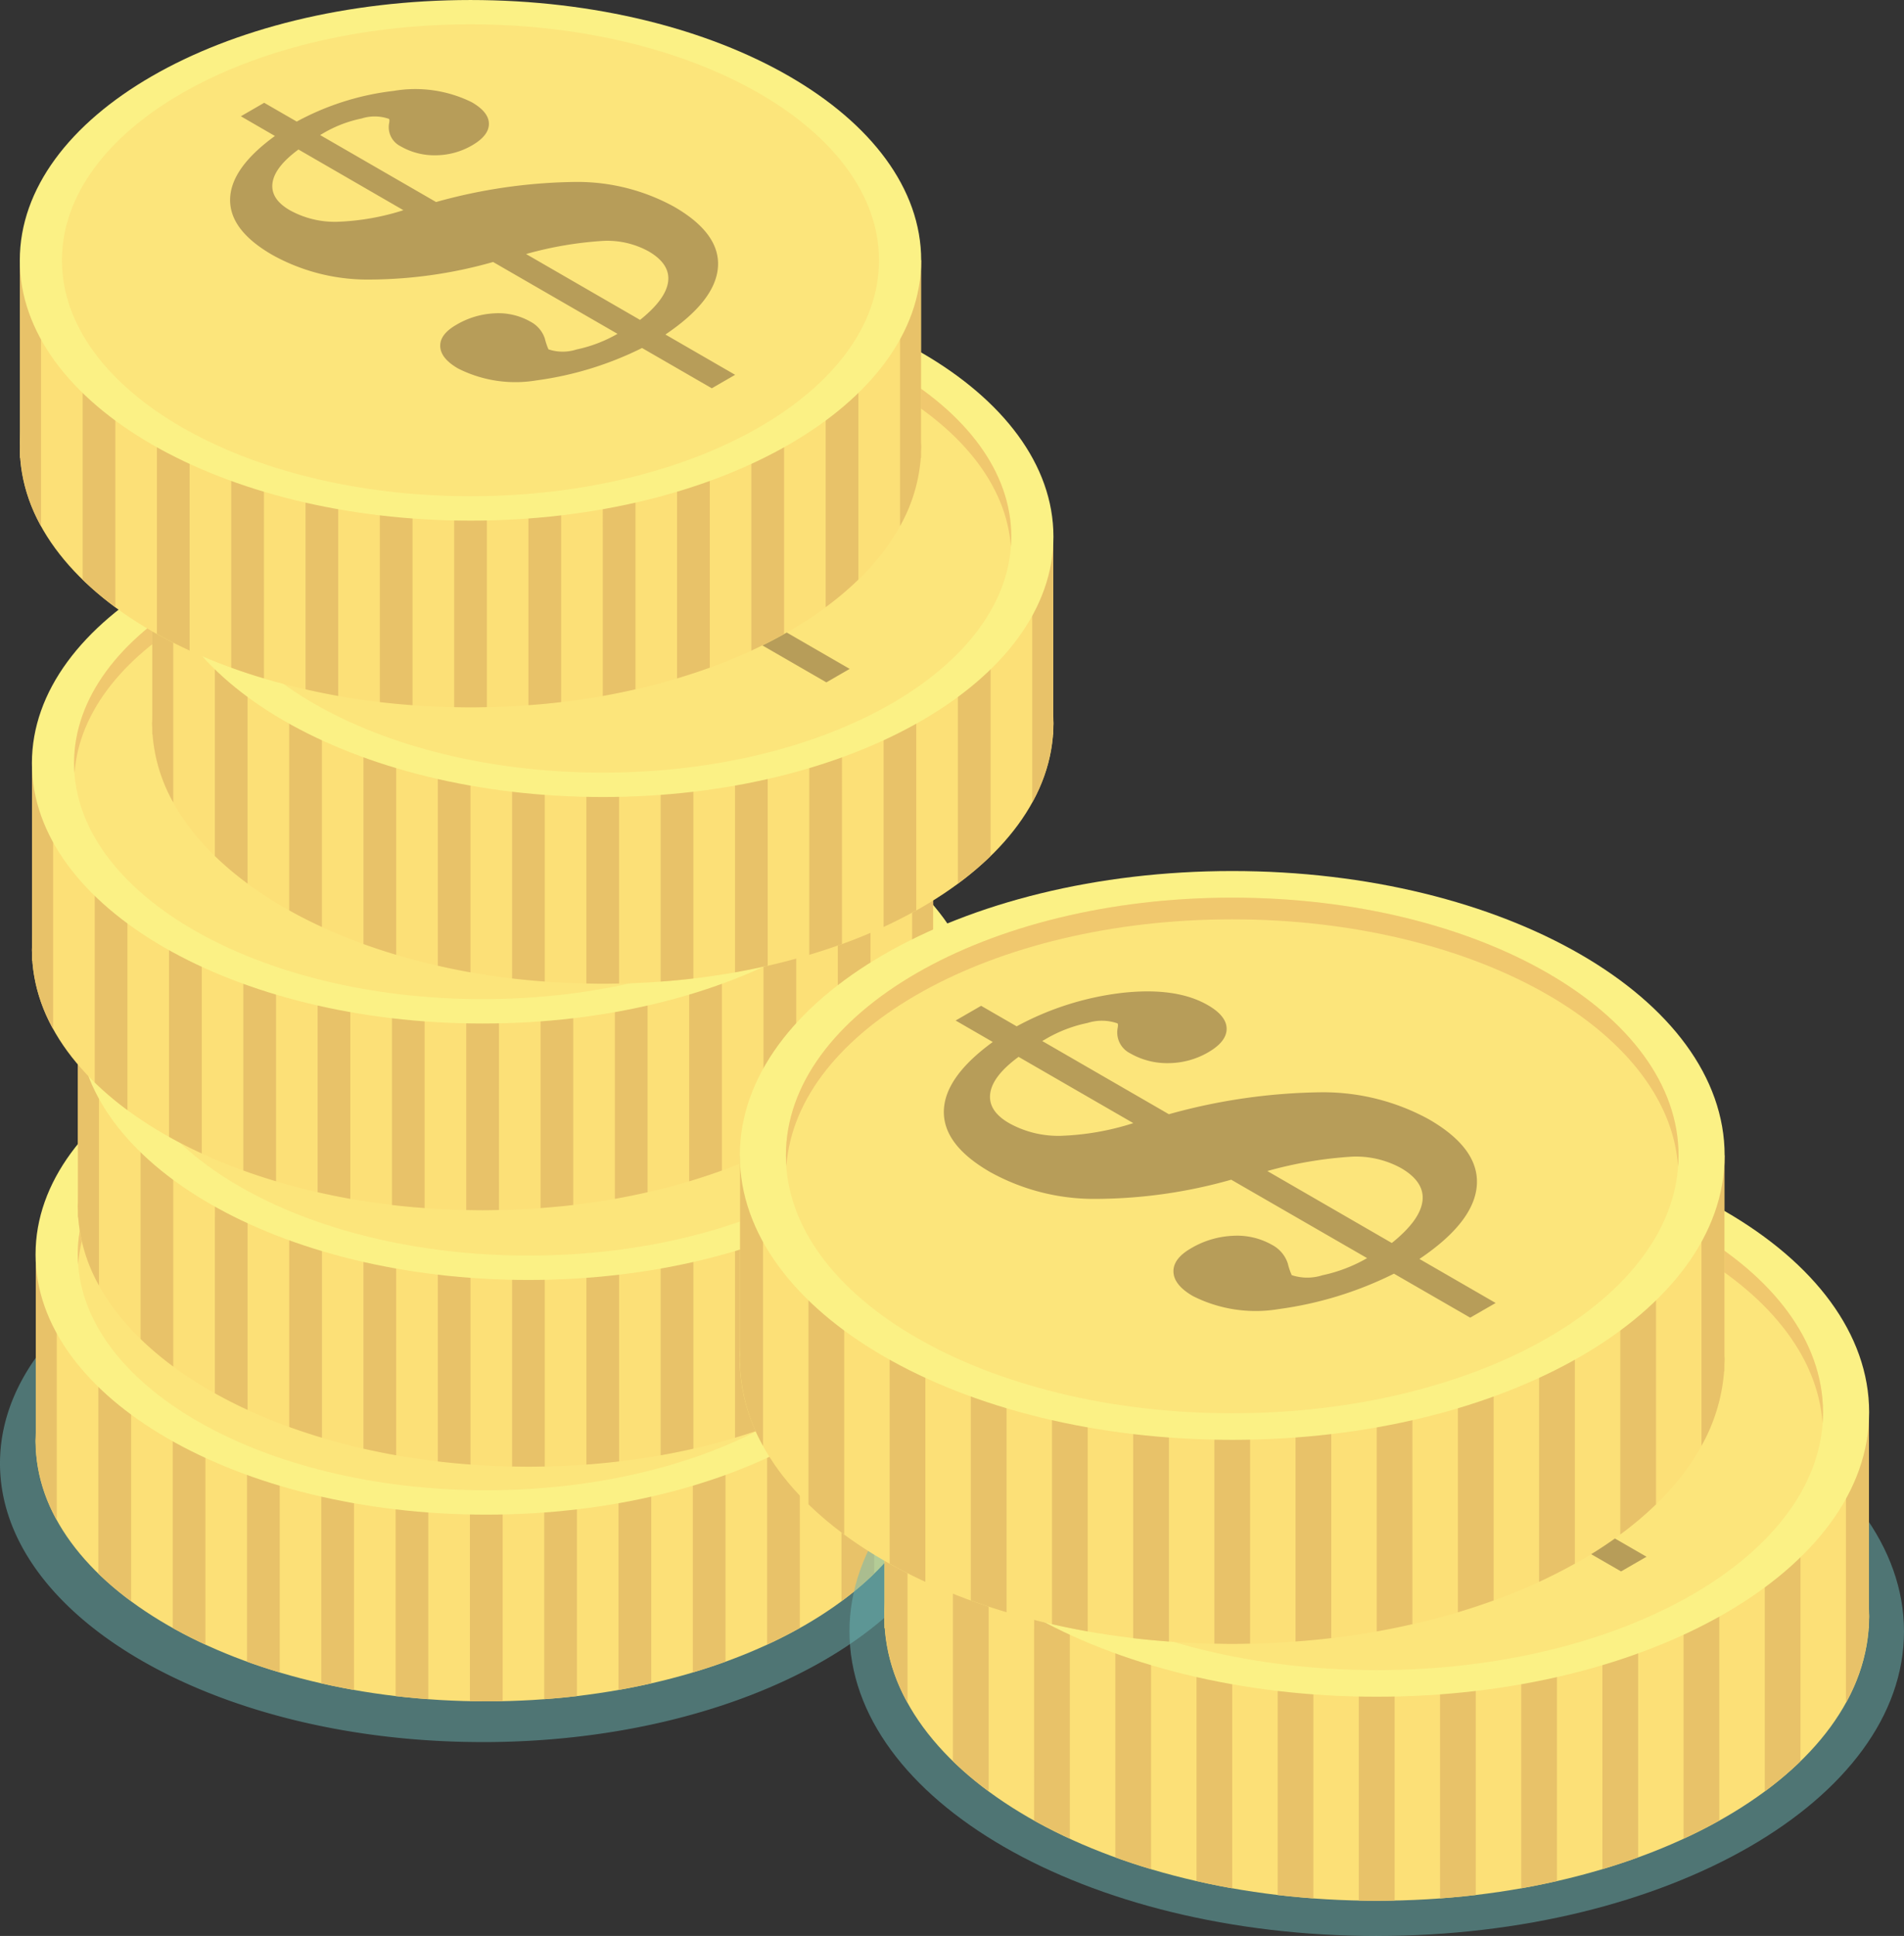 <svg xmlns="http://www.w3.org/2000/svg" width="166.555" height="169.284" viewBox="0 0 166.555 169.284">
  <rect x="0" y="0" width="166.555" height="169.284" fill="#333333" stroke="none"/>
  <g id="Group_4077" data-name="Group 4077" transform="translate(-43.706 0.001)">
    <g id="Group_4074" data-name="Group 4074" transform="translate(0 0)">
      <g id="Group_4135" data-name="Group 4135">
        <path id="Path_2844" data-name="Path 2844" d="M101.145,188.407c-23.315,0-42.216-10.913-42.216-24.371,0-8.26,7.116-15.559,18-19.968a74.8,74.8,0,0,0,16.848-4.036,72.827,72.827,0,0,1,7.367-.371c23.314,0,42.215,10.913,42.215,24.375s-18.9,24.373-42.215,24.373" transform="translate(-15.223 -36.079)" fill="#6db8b7" fill-rule="evenodd" opacity="0.5"/>
        <path id="Path_2845" data-name="Path 2845" d="M102.55,139.205c21.773,0,39.426,10.191,39.426,22.764s-17.652,22.76-39.424,22.76-39.426-10.19-39.426-22.76,17.651-22.764,39.424-22.764" transform="translate(-16.307 -35.961)" fill="#fce077" fill-rule="evenodd"/>
        <rect id="Rectangle_1922" data-name="Rectangle 1922" width="78.813" height="17.27" transform="translate(46.836 109.676)" fill="#fce077"/>
        <path id="Path_2846" data-name="Path 2846" d="M63.144,163.8c0,.136-.019.271-.018.412s.013.271.018.412v.527h.024a14.35,14.35,0,0,0,1.813,5.971V147.878H63.144V163.8m5.476-11.178V175.8a27.586,27.586,0,0,0,2.863,2.412V147.878H68.619v4.741m6.5,12.528v15.4c.913.513,1.867,1,2.861,1.457V147.878H75.12v17.27m6.5,0V183.5c.927.335,1.884.65,2.862.938V147.878H81.619v17.27m6.5,0v20.242q1.405.324,2.86.582V147.878H88.119v17.27m6.5,0v21.362c.942.111,1.9.2,2.862.267v-38.9H94.619v17.27m6.5,0v21.8c.478.01.952.021,1.433.021s.954-.013,1.43-.02V147.878h-2.863v17.27m6.5,0v21.629q1.433-.1,2.861-.267V147.878h-2.861v17.27m6.5,0v20.823q1.456-.255,2.861-.583v-37.51h-2.861v17.27m6.5,0v19.289q1.444-.428,2.861-.94V147.878H120.62v17.27m6.5,0V182q1.46-.672,2.861-1.457V147.878H127.12v17.27m6.5-14.943v28a27.568,27.568,0,0,0,2.862-2.411v-27.92h-2.862V150.2m8.338,13.59V147.878H140.12v23.241a14.386,14.386,0,0,0,1.816-5.971h.022v-.527c.005-.14.019-.276.019-.413s-.014-.274-.019-.412" transform="translate(-16.307 -38.202)" fill="#e8c269" fill-rule="evenodd"/>
        <path id="Path_2847" data-name="Path 2847" d="M141.975,139.95c0,12.571-17.652,22.764-39.426,22.764S63.124,152.521,63.124,139.95s17.652-22.762,39.427-22.762,39.424,10.192,39.424,22.76" transform="translate(-16.307 -30.273)" fill="#fbf185" fill-rule="evenodd"/>
        <path id="Path_2848" data-name="Path 2848" d="M139.569,140.691c0,11.4-16,20.633-35.734,20.633S68.1,152.087,68.1,140.691s16-20.632,35.737-20.632,35.734,9.237,35.734,20.632" transform="translate(-17.592 -31.015)" fill="#fce57b" fill-rule="evenodd"/>
        <path id="Path_2849" data-name="Path 2849" d="M103.835,121.792c19.233,0,34.911,8.774,35.7,19.767.021-.288.039-.576.036-.867,0-11.394-16-20.632-35.734-20.632S68.1,129.3,68.1,140.691c0,.291.018.579.04.867.788-10.993,16.464-19.767,35.7-19.767" transform="translate(-17.592 -31.015)" fill="#f0c86e" fill-rule="evenodd"/>
        <path id="Path_2850" data-name="Path 2850" d="M121.7,149.975q2.258-1.808,2.455-3.35t-1.715-2.645a7.517,7.517,0,0,0-3.909-.914,32.281,32.281,0,0,0-6.8,1.153l9.967,5.755Zm-20.7-9.593-9.186-5.3q-2.083,1.532-2.27,2.929t1.51,2.376a8.1,8.1,0,0,0,4.127,1.015,21.272,21.272,0,0,0,5.819-1.015Zm22.913,10.871,6.1,3.524-2.04,1.179-6.1-3.523a29.455,29.455,0,0,1-9.249,2.835,11.119,11.119,0,0,1-6.842-1.042q-1.522-.878-1.563-1.932t1.414-1.891a7.22,7.22,0,0,1,3.343-1,5.646,5.646,0,0,1,3.127.726,2.566,2.566,0,0,1,1.27,1.487,5.834,5.834,0,0,0,.316.934,3.92,3.92,0,0,0,2.453.012,12.187,12.187,0,0,0,3.584-1.366l-10.881-6.282a40.086,40.086,0,0,1-11.131,1.537,17.148,17.148,0,0,1-8.175-2.152q-3.759-2.167-3.7-4.882t3.919-5.523l-2.974-1.718,2.039-1.178,2.847,1.642a23.382,23.382,0,0,1,8.491-2.683,11.178,11.178,0,0,1,6.82.99q1.5.866,1.5,1.894T107,134.715a6.391,6.391,0,0,1-3.148.865,5.911,5.911,0,0,1-3.106-.789,1.866,1.866,0,0,1-1-2.007c.043-.227.036-.357-.02-.388a3.759,3.759,0,0,0-2.381-.033,10.862,10.862,0,0,0-3.331,1.274l-.3.174,10.142,5.857a47.1,47.1,0,0,1,12.248-1.756,17.6,17.6,0,0,1,8.579,2.169q4.038,2.332,3.832,5.272t-4.592,5.9Z" transform="translate(-22.175 -33.541)" fill="#b79d59" fill-rule="evenodd"/>
        <path id="Path_2851" data-name="Path 2851" d="M107.525,111.538c21.774,0,39.424,10.192,39.424,22.763s-17.65,22.762-39.424,22.762S68.1,146.873,68.1,134.3s17.649-22.764,39.423-22.764" transform="translate(-17.593 -28.814)" fill="#fce077" fill-rule="evenodd"/>
        <rect id="Rectangle_1923" data-name="Rectangle 1923" width="78.813" height="17.27" transform="translate(50.525 89.158)" fill="#fce077"/>
        <path id="Path_2852" data-name="Path 2852" d="M68.118,136.132c0,.137-.019.271-.017.41s.012.274.017.412v.529h.024a14.366,14.366,0,0,0,1.815,5.97v-23.24H68.118v15.92m5.477-11.178v23.178a27.524,27.524,0,0,0,2.863,2.413V120.211H73.595v4.743m6.5,12.528v15.4q1.367.767,2.861,1.454V120.212H80.1v17.271m6.5,0V155.83q1.393.5,2.862.94V120.211H86.593v17.271m6.5,0v20.244c.937.213,1.89.408,2.861.579V120.211H93.094v17.271m6.5,0v21.359c.94.114,1.9.2,2.862.273v-38.9H99.594v17.271m6.5,0v21.8c.478.009.951.019,1.433.019s.953-.01,1.428-.019V120.211h-2.861v17.271m6.5,0v21.632q1.433-.1,2.861-.273V120.212h-2.861v17.271m6.5,0v20.823q1.438-.254,2.862-.579V120.211h-2.862v17.271m6.5,0V156.77q1.444-.431,2.861-.94V120.212h-2.861v17.271m6.5,0v16.855q1.458-.671,2.861-1.454V120.211h-2.861v17.271m6.5-14.944v28.007a27.593,27.593,0,0,0,2.862-2.413V120.212h-2.861v2.326m8.338,13.592V120.211h-1.838v23.242a14.387,14.387,0,0,0,1.815-5.97h.022v-.529c.005-.137.02-.274.02-.412s-.015-.273-.02-.413" transform="translate(-17.593 -31.054)" fill="#e8c269" fill-rule="evenodd"/>
        <path id="Path_2853" data-name="Path 2853" d="M146.949,112.285c0,12.571-17.651,22.762-39.424,22.762S68.1,124.856,68.1,112.283,85.75,89.522,107.525,89.522s39.424,10.191,39.424,22.761" transform="translate(-17.592 -23.126)" fill="#fbf185" fill-rule="evenodd"/>
        <path id="Path_2854" data-name="Path 2854" d="M144.544,113.026c0,11.4-16,20.631-35.734,20.631s-35.737-9.235-35.737-20.632,16-20.631,35.737-20.631,35.734,9.237,35.734,20.631" transform="translate(-18.877 -23.868)" fill="#fce57b" fill-rule="evenodd"/>
        <path id="Path_2855" data-name="Path 2855" d="M108.81,94.127c19.232,0,34.91,8.774,35.7,19.765q.036-.433.037-.866c0-11.395-16-20.632-35.735-20.632s-35.736,9.238-35.736,20.632c0,.291.016.579.039.866.788-10.992,16.464-19.765,35.7-19.765" transform="translate(-18.877 -23.868)" fill="#f0c86e" fill-rule="evenodd"/>
        <path id="Path_2856" data-name="Path 2856" d="M126.678,122.307q2.257-1.8,2.454-3.346t-1.715-2.646a7.5,7.5,0,0,0-3.909-.914,32.239,32.239,0,0,0-6.8,1.153Zm-20.7-9.592L96.8,107.41q-2.082,1.534-2.269,2.93c-.122.933.378,1.725,1.509,2.376a8.092,8.092,0,0,0,4.127,1.015,21.234,21.234,0,0,0,5.819-1.015m22.911,10.871,6.1,3.524-2.04,1.178-6.1-3.523a29.438,29.438,0,0,1-9.25,2.835,11.115,11.115,0,0,1-6.843-1.041q-1.521-.878-1.563-1.932t1.413-1.893a7.212,7.212,0,0,1,3.343-1,5.625,5.625,0,0,1,3.128.726,2.572,2.572,0,0,1,1.27,1.487,5.844,5.844,0,0,0,.316.934,3.928,3.928,0,0,0,2.452.012,12.212,12.212,0,0,0,3.584-1.368l-10.881-6.28a40.165,40.165,0,0,1-11.13,1.537,17.137,17.137,0,0,1-8.175-2.154q-3.758-2.166-3.7-4.882t3.918-5.523L91.757,104.5l2.04-1.178,2.847,1.643a23.4,23.4,0,0,1,8.491-2.684,11.184,11.184,0,0,1,6.82.991q1.5.864,1.5,1.893c0,.687-.494,1.312-1.477,1.882a6.411,6.411,0,0,1-3.149.866,5.923,5.923,0,0,1-3.106-.791,1.868,1.868,0,0,1-1-2.006c.044-.226.036-.356-.019-.389a3.77,3.77,0,0,0-2.381-.033,10.908,10.908,0,0,0-3.332,1.274l-.3.175L108.826,112a47.1,47.1,0,0,1,12.249-1.755,17.6,17.6,0,0,1,8.577,2.168q4.041,2.334,3.832,5.273T128.892,123.587Z" transform="translate(-23.46 -26.394)" fill="#b79d59" fill-rule="evenodd"/>
        <path id="Path_2857" data-name="Path 2857" d="M102.118,81.3c21.775,0,39.426,10.192,39.426,22.763s-17.651,22.763-39.423,22.763-39.426-10.191-39.426-22.763S80.345,81.3,102.118,81.3" transform="translate(-16.196 -21.003)" fill="#fce077" fill-rule="evenodd"/>
        <rect id="Rectangle_1924" data-name="Rectangle 1924" width="78.813" height="17.271" transform="translate(46.516 66.734)" fill="#fce077"/>
        <path id="Path_2858" data-name="Path 2858" d="M62.712,105.9c0,.136-.019.271-.018.409s.014.274.017.412v.53h.025a14.382,14.382,0,0,0,1.813,5.97V89.978H62.711V105.9m5.478-11.178V117.9a27.666,27.666,0,0,0,2.861,2.413V89.978H68.189v4.741m6.5,12.53v15.4q1.368.769,2.861,1.454V89.978H74.688v17.271m6.5,0v18.345q1.393.505,2.862.942V89.978H81.187v17.271m6.5,0v20.242c.938.212,1.891.41,2.861.581V89.978H87.687v17.271m6.5,0v21.359c.94.112,1.9.2,2.861.27v-38.9H94.188v17.271m6.5,0v21.8c.476.01.951.019,1.432.019s.953-.01,1.429-.021V89.978h-2.861v17.271m6.5,0v21.629c.962-.073,1.92-.157,2.86-.269V89.978h-2.86v17.271m6.5,0v20.823q1.437-.256,2.862-.581V89.978h-2.862v17.271m6.5,0v19.289q1.444-.431,2.861-.943V89.978h-2.86v17.271m6.5,0V124.1q1.46-.67,2.862-1.454V89.978h-2.862v17.271m6.5-14.945v28.008a27.667,27.667,0,0,0,2.861-2.413V89.98h-2.861V92.3m8.337,13.592V89.978h-1.836v23.241a14.417,14.417,0,0,0,1.815-5.97h.021v-.53c.005-.137.019-.274.019-.412s-.014-.273-.019-.412" transform="translate(-16.196 -23.244)" fill="#e8c269" fill-rule="evenodd"/>
        <path id="Path_2859" data-name="Path 2859" d="M141.543,82.05c0,12.571-17.651,22.763-39.426,22.763S62.692,94.621,62.692,82.05s17.652-22.763,39.427-22.763,39.424,10.191,39.424,22.763" transform="translate(-16.195 -15.316)" fill="#fbf185" fill-rule="evenodd"/>
        <path id="Path_2860" data-name="Path 2860" d="M139.137,82.791c0,11.4-16,20.632-35.736,20.632S67.665,94.187,67.665,82.791s16-20.632,35.737-20.632,35.736,9.237,35.736,20.632" transform="translate(-17.48 -16.058)" fill="#fce57b" fill-rule="evenodd"/>
        <path id="Path_2861" data-name="Path 2861" d="M103.4,63.892c19.233,0,34.911,8.774,35.7,19.767.021-.288.039-.576.036-.867,0-11.4-16-20.633-35.734-20.632S67.666,71.4,67.666,82.791c0,.291.018.579.04.867.788-10.993,16.464-19.767,35.7-19.767" transform="translate(-17.48 -16.058)" fill="#f0c86e" fill-rule="evenodd"/>
        <path id="Path_2862" data-name="Path 2862" d="M121.272,92.074q2.257-1.806,2.454-3.348t-1.715-2.646a7.512,7.512,0,0,0-3.909-.914,32.284,32.284,0,0,0-6.8,1.153l9.967,5.754ZM100.577,82.48l-9.186-5.3q-2.083,1.53-2.27,2.928t1.51,2.376A8.1,8.1,0,0,0,94.758,83.5a21.272,21.272,0,0,0,5.819-1.015M123.49,93.351l6.1,3.524-2.04,1.178-6.1-3.523a29.468,29.468,0,0,1-9.249,2.836,11.118,11.118,0,0,1-6.842-1.042q-1.52-.878-1.563-1.932t1.414-1.891a7.212,7.212,0,0,1,3.343-1,5.644,5.644,0,0,1,3.128.726,2.569,2.569,0,0,1,1.268,1.487,5.832,5.832,0,0,0,.316.935,3.913,3.913,0,0,0,2.454.012,12.252,12.252,0,0,0,3.584-1.366l-10.882-6.282a40.082,40.082,0,0,1-11.13,1.537,17.153,17.153,0,0,1-8.175-2.152q-3.758-2.167-3.7-4.883t3.919-5.523l-2.974-1.718,2.039-1.178,2.847,1.641a23.4,23.4,0,0,1,8.491-2.683,11.171,11.171,0,0,1,6.82.989q1.5.867,1.5,1.893c0,.687-.492,1.312-1.477,1.882a6.42,6.42,0,0,1-3.148.866,5.913,5.913,0,0,1-3.106-.791,1.866,1.866,0,0,1-1-2.006c.044-.226.036-.356-.02-.389a3.757,3.757,0,0,0-2.382-.031,10.9,10.9,0,0,0-3.332,1.273l-.3.175,10.142,5.855a47.159,47.159,0,0,1,12.249-1.755,17.6,17.6,0,0,1,8.577,2.169q4.039,2.332,3.832,5.273t-4.592,5.9Z" transform="translate(-22.064 -18.583)" fill="#b79d59" fill-rule="evenodd"/>
        <path id="Path_2863" data-name="Path 2863" d="M116.288,54.6c21.775,0,39.426,10.191,39.426,22.763s-17.651,22.762-39.423,22.762S76.864,89.935,76.864,77.365,94.515,54.6,116.288,54.6" transform="translate(-19.856 -14.105)" fill="#fce077" fill-rule="evenodd"/>
        <rect id="Rectangle_1925" data-name="Rectangle 1925" width="78.813" height="17.273" transform="translate(57.025 46.928)" fill="#fce077"/>
        <path id="Path_2864" data-name="Path 2864" d="M76.882,79.194c0,.136-.019.271-.018.41s.013.274.018.412v.529h.024a14.385,14.385,0,0,0,1.813,5.97V63.274H76.882V79.194m5.477-11.178V91.195a27.429,27.429,0,0,0,2.861,2.413V63.273H82.359v4.742m6.5,12.531v15.4q1.368.767,2.861,1.454V63.273H88.858V80.544m6.5,0V98.892q1.393.505,2.862.941V63.274H95.357V80.545m6.5,0v20.24q1.422.327,2.86.583v-38.1h-2.861V80.544m6.5,0V101.9c.942.113,1.9.2,2.862.27v-38.9h-2.862V80.545m6.5,0v21.8c.476.008.951.018,1.432.018s.953-.01,1.429-.019V63.274h-2.861V80.545m6.5,0v21.628q1.433-.1,2.861-.27V63.274h-2.861V80.545m6.5,0v20.823q1.438-.256,2.862-.583V63.274h-2.864V80.545m6.5,0V99.833q1.465-.437,2.861-.941V63.273h-2.861V80.544m6.5,0V97.4q1.458-.671,2.861-1.454V63.274h-2.862V80.545m6.5-14.944V93.608a27.588,27.588,0,0,0,2.862-2.413V63.275h-2.862V65.6m8.338,13.592V63.273h-1.836V86.514a14.417,14.417,0,0,0,1.815-5.97h.021v-.53c.005-.137.019-.273.019-.412s-.014-.274-.019-.412" transform="translate(-19.856 -16.345)" fill="#e8c269" fill-rule="evenodd"/>
        <path id="Path_2865" data-name="Path 2865" d="M155.713,55.346c0,12.571-17.651,22.763-39.426,22.763S76.862,67.917,76.862,55.346s17.652-22.762,39.427-22.762,39.424,10.192,39.424,22.762" transform="translate(-19.856 -8.418)" fill="#fbf185" fill-rule="evenodd"/>
        <path id="Path_2866" data-name="Path 2866" d="M153.308,56.088c0,11.4-16,20.632-35.736,20.632S81.836,67.484,81.836,56.088s16-20.631,35.737-20.631,35.736,9.237,35.736,20.631" transform="translate(-21.141 -9.16)" fill="#fce57b" fill-rule="evenodd"/>
        <path id="Path_2867" data-name="Path 2867" d="M117.573,37.188c19.233,0,34.911,8.774,35.7,19.767.024-.289.036-.578.037-.867,0-11.394-16-20.632-35.736-20.631S81.836,44.694,81.836,56.088c0,.291.018.579.039.867.789-10.993,16.465-19.767,35.7-19.767" transform="translate(-21.141 -9.16)" fill="#f0c86e" fill-rule="evenodd"/>
        <path id="Path_2868" data-name="Path 2868" d="M135.442,65.37q2.258-1.807,2.454-3.348t-1.715-2.646a7.507,7.507,0,0,0-3.908-.913,32.176,32.176,0,0,0-6.8,1.153Zm-20.7-9.592-9.186-5.305q-2.084,1.534-2.27,2.93t1.509,2.376a8.111,8.111,0,0,0,4.128,1.015,21.3,21.3,0,0,0,5.819-1.015M137.658,66.65l6.1,3.524-2.041,1.178-6.1-3.523a29.425,29.425,0,0,1-9.249,2.835,11.121,11.121,0,0,1-6.843-1.041q-1.52-.878-1.563-1.934t1.414-1.891a7.207,7.207,0,0,1,3.343-1,5.658,5.658,0,0,1,3.128.725,2.575,2.575,0,0,1,1.267,1.489,6.031,6.031,0,0,0,.316.935,3.936,3.936,0,0,0,2.454.012,12.215,12.215,0,0,0,3.584-1.368L122.586,60.3a40.056,40.056,0,0,1-11.132,1.537,17.124,17.124,0,0,1-8.174-2.152q-3.759-2.166-3.7-4.882t3.919-5.522l-2.973-1.718,2.039-1.179,2.846,1.643a23.391,23.391,0,0,1,8.491-2.684,11.182,11.182,0,0,1,6.82.991q1.5.864,1.5,1.893t-1.478,1.882a6.393,6.393,0,0,1-3.148.864,5.909,5.909,0,0,1-3.107-.789,1.866,1.866,0,0,1-1-2.006c.045-.227.037-.356-.019-.389a3.766,3.766,0,0,0-2.381-.033,10.942,10.942,0,0,0-3.332,1.274l-.3.175,10.143,5.855a47.16,47.16,0,0,1,12.249-1.756,17.6,17.6,0,0,1,8.577,2.171q4.041,2.331,3.833,5.272T137.658,66.65Z" transform="translate(-25.724 -11.686)" fill="#b79d59" fill-rule="evenodd"/>
        <path id="Path_2869" data-name="Path 2869" d="M100.689,22.016c21.775,0,39.427,10.191,39.427,22.763s-17.652,22.763-39.425,22.763S61.265,57.35,61.265,44.779s17.652-22.763,39.426-22.763" transform="translate(-15.827 -5.687)" fill="#fce077" fill-rule="evenodd"/>
        <rect id="Rectangle_1926" data-name="Rectangle 1926" width="78.813" height="17.271" transform="translate(45.456 22.761)" fill="#fce077"/>
        <path id="Path_2870" data-name="Path 2870" d="M61.284,46.61c0,.136-.019.271-.017.41s.012.274.017.412v.529h.024a14.37,14.37,0,0,0,1.815,5.97V30.689H61.284V46.61M66.762,35.43V58.61a27.43,27.43,0,0,0,2.861,2.413V30.689H66.76V35.43m6.5,12.53v15.4q1.4.782,2.86,1.453V30.689h-2.86V47.96m6.5,0V66.307q1.391.505,2.861.941V30.689H79.76V47.96m6.5,0V68.2q1.423.326,2.861.583v-38.1H86.26V47.96m6.5,0V69.319q1.428.167,2.862.27v-38.9H92.76V47.96m6.5,0v21.8c.478.01.951.021,1.433.021s.953-.012,1.43-.021V30.689H99.26V47.96m6.5,0V69.589q1.433-.1,2.861-.27V30.689H105.76V47.96m6.5,0V68.783q1.438-.256,2.862-.583V30.689H112.26V47.96m6.5,0V67.249q1.466-.438,2.863-.942l0-18.347,0-17.271H118.76V47.96m6.5,0V64.814q1.493-.686,2.862-1.453V30.689h-2.862V47.96m6.5-14.942v28a27.561,27.561,0,0,0,2.861-2.412V30.69H131.76v2.326M140.1,46.608V30.689h-1.836V53.931a14.4,14.4,0,0,0,1.815-5.97h.023v-.529c.005-.137.019-.274.019-.413s-.013-.273-.019-.41" transform="translate(-15.827 -7.928)" fill="#e8c269" fill-rule="evenodd"/>
        <path id="Path_2871" data-name="Path 2871" d="M140.116,22.761c0,12.571-17.652,22.763-39.427,22.763S61.265,35.332,61.265,22.761,78.917,0,100.691,0s39.424,10.191,39.424,22.762" transform="translate(-15.827 0)" fill="#fbf185" fill-rule="evenodd"/>
        <path id="Path_2872" data-name="Path 2872" d="M137.71,23.5c0,11.4-16,20.633-35.736,20.633S66.237,34.9,66.237,23.5s16-20.632,35.737-20.632S137.71,12.111,137.71,23.5" transform="translate(-17.111 -0.742)" fill="#fce57b" fill-rule="evenodd"/>
        <path id="Path_2873" data-name="Path 2873" d="M121.929,30.7q2.258-1.807,2.455-3.348T122.668,24.7a7.509,7.509,0,0,0-3.909-.913,32.171,32.171,0,0,0-6.8,1.153Zm-20.7-9.592L92.047,15.8q-2.083,1.534-2.27,2.93t1.51,2.376a8.108,8.108,0,0,0,4.127,1.015,21.3,21.3,0,0,0,5.819-1.015m22.912,10.871,6.1,3.524-2.042,1.178-6.1-3.523a29.435,29.435,0,0,1-9.249,2.835,11.119,11.119,0,0,1-6.842-1.041q-1.52-.878-1.563-1.934t1.414-1.891a7.209,7.209,0,0,1,3.343-1,5.656,5.656,0,0,1,3.128.725,2.576,2.576,0,0,1,1.268,1.489,5.847,5.847,0,0,0,.316.935,3.935,3.935,0,0,0,2.454.012,12.216,12.216,0,0,0,3.584-1.368l-10.882-6.282a40.055,40.055,0,0,1-11.131,1.537,17.127,17.127,0,0,1-8.175-2.152q-3.758-2.166-3.7-4.882t3.919-5.522L87.01,12.894l2.039-1.179,2.847,1.643a23.391,23.391,0,0,1,8.491-2.684,11.181,11.181,0,0,1,6.82.991q1.5.864,1.5,1.893t-1.477,1.882a6.4,6.4,0,0,1-3.148.864,5.906,5.906,0,0,1-3.106-.789,1.866,1.866,0,0,1-1-2.006c.044-.227.036-.356-.02-.389a3.765,3.765,0,0,0-2.381-.033,10.942,10.942,0,0,0-3.332,1.274l-.3.175,10.142,5.856a47.142,47.142,0,0,1,12.249-1.757,17.6,17.6,0,0,1,8.577,2.171q4.039,2.331,3.832,5.272T124.146,31.977Z" transform="translate(-22.233 -2.728)" fill="#b79d59" fill-rule="evenodd"/>
      </g>
    </g>
    <g id="Group_4075" data-name="Group 4075" transform="translate(108.423 76.165)">
      <g id="Group_3982" data-name="Group 3982" transform="translate(0 0)">
        <path id="Path_2816" data-name="Path 2816" d="M57.96,102.451c-25.471,0-46.122-11.923-46.122-26.631S32.489,49.191,57.96,49.191s46.123,11.923,46.123,26.628-20.649,26.63-46.123,26.63" transform="translate(-2.246 -9.332)" fill="#6db8b7" fill-rule="evenodd" opacity="0.5"/>
        <path id="Path_2817" data-name="Path 2817" d="M58.674,49.738c23.788,0,43.074,11.134,43.074,24.867S82.462,99.475,58.675,99.475,15.6,88.343,15.6,74.606,34.885,49.74,58.674,49.74" transform="translate(-2.959 -9.436)" fill="#fce077" fill-rule="evenodd"/>
        <rect id="Rectangle_1920" data-name="Rectangle 1920" width="86.109" height="18.868" transform="translate(12.66 47.331)" fill="#fce077"/>
        <path id="Path_2818" data-name="Path 2818" d="M15.62,75.8c0,.149-.02.295-.019.447s.015.3.019.45v.579h.026A15.685,15.685,0,0,0,17.628,83.8V58.412H15.62V75.8M21.6,63.592V88.915a30.04,30.04,0,0,0,3.126,2.635V58.412H21.6v5.18m7.1,13.688V94.1q1.5.838,3.125,1.587V58.412H28.705V77.28m7.1,0V97.323q1.547.562,3.127,1.029V58.412H35.806V77.28m7.1,0V99.393c1.023.233,2.063.451,3.125.637V58.412H42.907V77.28m7.1,0v23.335q1.561.182,3.127.294v-42.5H50.008V77.28m7.1,0V101.1c.522.009,1.039.021,1.566.021s1.042-.012,1.562-.021V58.412H57.11V77.28m7.1,0v23.629q1.566-.111,3.126-.294v-42.2H64.212V77.28m7.1,0v22.75c1.061-.186,2.1-.4,3.125-.637V58.412H71.313V77.28m7.1,0V98.352q1.579-.469,3.128-1.029l0-20.043,0-18.868H78.414V77.28m7.1,0V95.692q1.593-.732,3.125-1.587l0-16.824V58.412H85.517V77.28m7.1-16.326v30.6a30.406,30.406,0,0,0,3.125-2.635v-30.5H92.617v2.542M101.727,75.8V58.412H99.72V68.7l0,8.578V83.8A15.711,15.711,0,0,0,101.7,77.28h.023V76.7c.006-.15.021-.3.021-.451s-.015-.3-.021-.448" transform="translate(-2.959 -11.081)" fill="#e8c269" fill-rule="evenodd"/>
        <path id="Path_2819" data-name="Path 2819" d="M101.747,52.59c0,13.735-19.286,24.867-43.074,24.867S15.6,66.324,15.6,52.59,34.885,27.719,58.675,27.719s43.073,11.136,43.073,24.871" transform="translate(-2.959 -5.259)" fill="#fbf185" fill-rule="evenodd"/>
        <path id="Path_2820" data-name="Path 2820" d="M98.658,53.135c0,12.45-17.48,22.542-39.041,22.542S20.573,65.584,20.573,53.135s17.48-22.542,39.044-22.542S98.658,40.685,98.658,53.135" transform="translate(-3.903 -5.804)" fill="#fce57b" fill-rule="evenodd"/>
        <path id="Path_2821" data-name="Path 2821" d="M59.617,32.484c21.011,0,38.141,9.588,39,21.6q.038-.473.04-.946c0-12.451-17.48-22.542-39.041-22.542S20.573,40.685,20.573,53.136c0,.315.019.632.042.946.862-12.01,17.989-21.6,39-21.6" transform="translate(-3.903 -5.804)" fill="#f0c86e" fill-rule="evenodd"/>
        <path id="Path_2822" data-name="Path 2822" d="M77.5,62.371q2.467-1.978,2.681-3.659t-1.873-2.891a8.2,8.2,0,0,0-4.27-1,35.45,35.45,0,0,0-7.427,1.258ZM54.886,51.889,44.851,46.095q-2.277,1.675-2.48,3.2t1.648,2.595A8.845,8.845,0,0,0,48.528,53a23.23,23.23,0,0,0,6.359-1.11ZM79.918,63.767l6.667,3.85L84.356,68.9l-6.668-3.846a32.2,32.2,0,0,1-10.105,3.1,12.171,12.171,0,0,1-7.475-1.138Q58.444,66.057,58.4,64.9t1.544-2.069A7.868,7.868,0,0,1,63.6,61.742a6.173,6.173,0,0,1,3.416.79A2.824,2.824,0,0,1,68.4,64.157a6.285,6.285,0,0,0,.344,1.024,4.321,4.321,0,0,0,2.68.013,13.342,13.342,0,0,0,3.916-1.5L63.452,56.837A43.858,43.858,0,0,1,51.29,58.515a18.764,18.764,0,0,1-8.93-2.35q-4.108-2.371-4.045-5.336t4.28-6.034l-3.249-1.877,2.229-1.287,3.11,1.795a25.566,25.566,0,0,1,9.277-2.932q4.7-.508,7.451,1.082c1.09.629,1.638,1.321,1.638,2.068s-.54,1.435-1.614,2.056A7,7,0,0,1,58,46.644a6.48,6.48,0,0,1-3.394-.862,2.039,2.039,0,0,1-1.091-2.193c.048-.248.04-.39-.021-.424a4.116,4.116,0,0,0-2.6-.037,11.959,11.959,0,0,0-3.641,1.392l-.331.191L58,51.111a51.568,51.568,0,0,1,13.382-1.919A19.241,19.241,0,0,1,80.75,51.56q4.415,2.549,4.187,5.764T79.918,63.767Z" transform="translate(-7.268 -7.659)" fill="#b79d59" fill-rule="evenodd"/>
        <path id="Path_2823" data-name="Path 2823" d="M43.075,22.019c23.788,0,43.074,11.134,43.074,24.871S66.863,71.756,43.076,71.756,0,60.624,0,46.89,19.286,22.019,43.075,22.019" transform="translate(0 -4.178)" fill="#fce077" fill-rule="evenodd"/>
        <rect id="Rectangle_1921" data-name="Rectangle 1921" width="86.107" height="18.868" transform="translate(0.02 24.869)" fill="#fce077"/>
        <path id="Path_2824" data-name="Path 2824" d="M.021,48.085c0,.148-.02.3-.019.45s.015.3.019.45v.575H.047a15.692,15.692,0,0,0,1.983,6.524V30.692H.021V48.085M6.006,35.873V61.2a29.939,29.939,0,0,0,3.126,2.635V30.692H6.006v5.181m7.1,13.687V66.386c1,.561,2.039,1.087,3.125,1.591V30.692H13.106V49.56m7.1,0V69.6q1.547.564,3.127,1.031V30.692H20.207V49.56m7.1,0V71.675q1.535.354,3.125.636V30.692H27.308l0,18.868m7.1,0V72.9c1.029.125,2.074.214,3.127.295v-42.5H34.409V49.56m7.1,0V73.379c.522.013,1.04.023,1.566.023s1.042-.01,1.562-.021V30.692H41.511V49.56m7.1,0V73.191q1.567-.112,3.127-.295v-42.2H48.611V49.56m7.1,0V72.31c1.062-.186,2.1-.4,3.127-.635V30.692H55.714V49.56m7.1,0V70.634q1.579-.468,3.128-1.031l0-20.043,0-18.868H62.817V49.56m7.1,0V67.976q1.595-.733,3.127-1.59V30.692H69.918V49.56m7.1-16.326v30.6A30.117,30.117,0,0,0,80.145,61.2v-30.5H77.019v2.541m9.109,14.847V30.692H84.121V56.084A15.739,15.739,0,0,0,86.1,49.56h.023v-.575c.006-.153.021-.3.021-.451s-.015-.3-.021-.451" transform="translate(0 -5.823)" fill="#e8c269" fill-rule="evenodd"/>
        <path id="Path_2825" data-name="Path 2825" d="M86.148,24.87c0,13.735-19.286,24.867-43.074,24.867S0,38.6,0,24.87,19.286,0,43.076,0,86.148,11.137,86.148,24.87" transform="translate(0 -0.001)" fill="#fbf185" fill-rule="evenodd"/>
        <path id="Path_2826" data-name="Path 2826" d="M83.059,25.415c0,12.452-17.48,22.543-39.041,22.543S4.974,37.865,4.974,25.415,22.455,2.873,44.018,2.873,83.059,12.965,83.059,25.415" transform="translate(-0.944 -0.546)" fill="#fce57b" fill-rule="evenodd"/>
        <path id="Path_2827" data-name="Path 2827" d="M44.018,4.768c21.013,0,38.142,9.582,39,21.592.022-.313.041-.626.041-.946,0-12.45-17.48-22.542-39.043-22.542S4.974,12.965,4.974,25.415c0,.319.019.633.042.946C5.878,14.35,23,4.768,44.018,4.768" transform="translate(-0.944 -0.546)" fill="#f0c86e" fill-rule="evenodd"/>
        <path id="Path_2828" data-name="Path 2828" d="M77.5,62.371q2.467-1.978,2.681-3.659t-1.873-2.891a8.2,8.2,0,0,0-4.27-1,35.45,35.45,0,0,0-7.427,1.258ZM54.886,51.889,44.851,46.095q-2.277,1.675-2.48,3.2t1.648,2.595A8.845,8.845,0,0,0,48.528,53a23.23,23.23,0,0,0,6.359-1.11ZM79.918,63.767l6.667,3.85L84.356,68.9l-6.668-3.846a32.2,32.2,0,0,1-10.105,3.1,12.171,12.171,0,0,1-7.475-1.138Q58.444,66.057,58.4,64.9t1.544-2.069A7.868,7.868,0,0,1,63.6,61.742a6.173,6.173,0,0,1,3.416.79A2.824,2.824,0,0,1,68.4,64.157a6.285,6.285,0,0,0,.344,1.024,4.321,4.321,0,0,0,2.68.013,13.342,13.342,0,0,0,3.916-1.5L63.452,56.837A43.858,43.858,0,0,1,51.29,58.515a18.764,18.764,0,0,1-8.93-2.35q-4.108-2.371-4.045-5.336t4.28-6.034l-3.249-1.877,2.229-1.287,3.11,1.795a25.566,25.566,0,0,1,9.277-2.932q4.7-.508,7.451,1.082c1.09.629,1.638,1.321,1.638,2.068s-.54,1.435-1.614,2.056A7,7,0,0,1,58,46.644a6.48,6.48,0,0,1-3.394-.862,2.039,2.039,0,0,1-1.091-2.193c.048-.248.04-.39-.021-.424a4.116,4.116,0,0,0-2.6-.037,11.959,11.959,0,0,0-3.641,1.392l-.331.191L58,51.111a51.568,51.568,0,0,1,13.382-1.919A19.241,19.241,0,0,1,80.75,51.56q4.415,2.549,4.187,5.764T79.918,63.767Z" transform="translate(-20.467 -29.848)" fill="#b79d59" fill-rule="evenodd"/>
      </g>
    </g>
  </g>
</svg>
